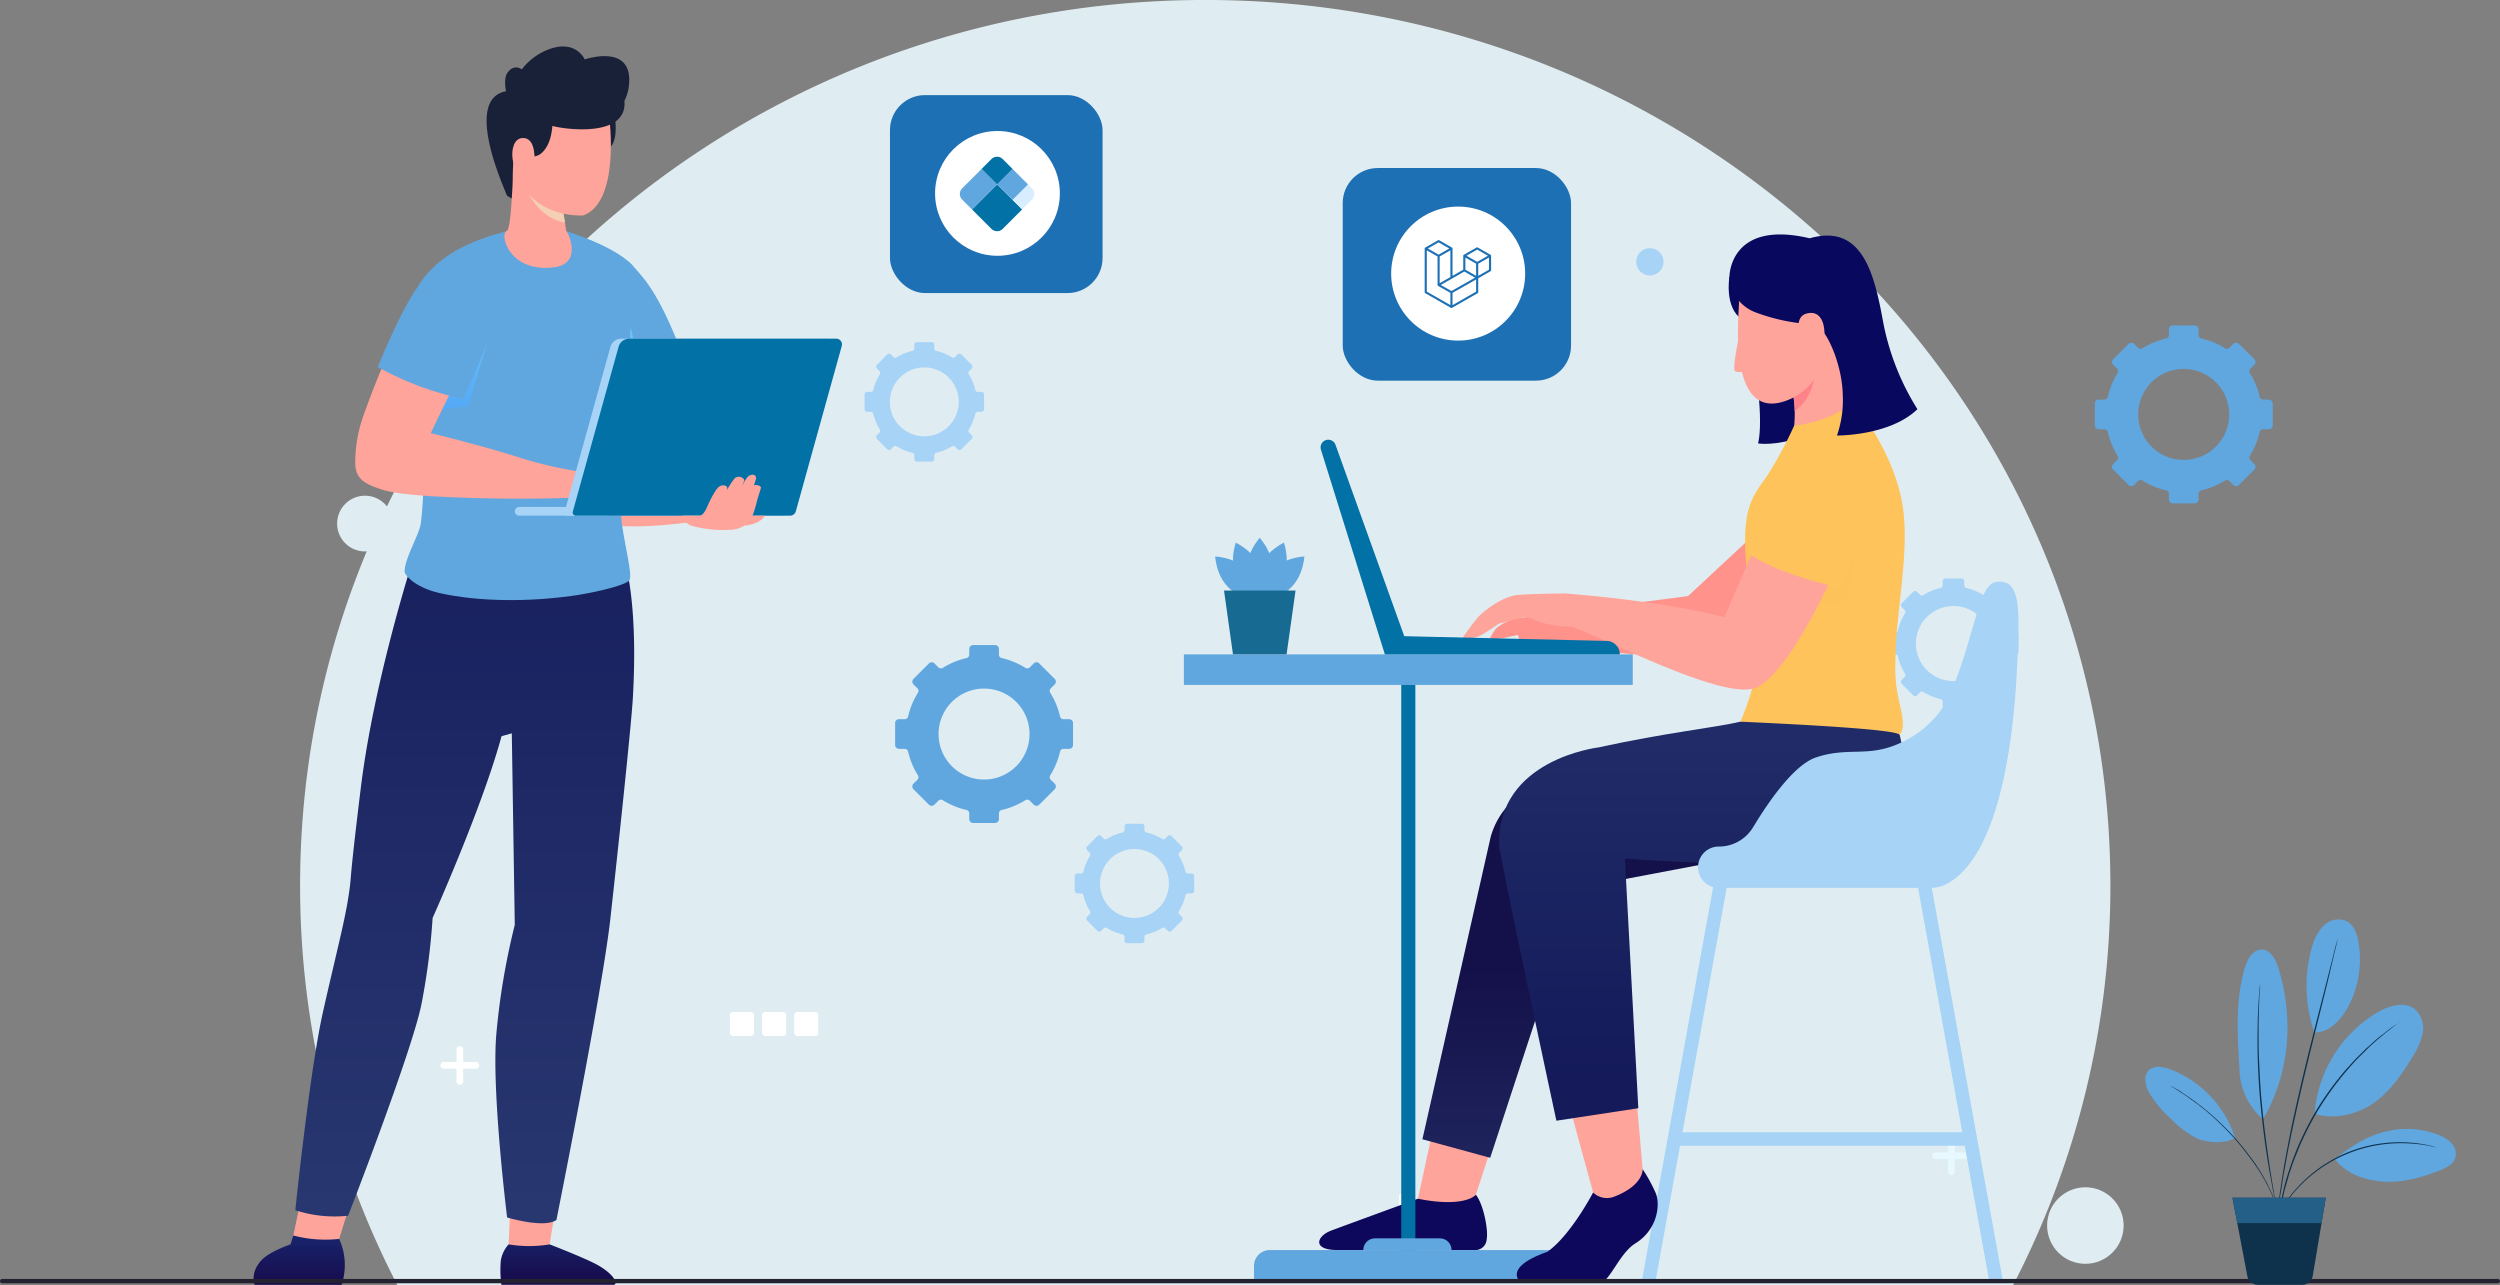 <svg xmlns="http://www.w3.org/2000/svg" xmlns:xlink="http://www.w3.org/1999/xlink" width="571" height="293.511" viewBox="0 0 571 293.511">
  <rect x="0" y="0" width="571" height="293.511" fill="#808080" stroke="none"/>
  <defs>
    <linearGradient id="linear-gradient" x1="0.5" y1="-43.363" x2="0.5" y2="-44.395" gradientUnits="objectBoundingBox">
      <stop offset="0" stop-color="#dfedf2"/>
      <stop offset="1" stop-color="#e8f8ff"/>
    </linearGradient>
    <linearGradient id="linear-gradient-2" x1="0.5" y1="-738.84" x2="0.5" y2="-755.863" xlink:href="#linear-gradient"/>
    <linearGradient id="linear-gradient-3" x1="0.031" y1="-1474.772" x2="1.332" y2="-1473.383" xlink:href="#linear-gradient"/>
    <linearGradient id="linear-gradient-4" x1="0.5" y1="1.445" x2="0.5" y2="0.542" gradientUnits="objectBoundingBox">
      <stop offset="0" stop-color="#283770"/>
      <stop offset="1" stop-color="#141049"/>
    </linearGradient>
    <linearGradient id="linear-gradient-5" x1="0.5" y1="-0.436" x2="0.5" y2="0.898" gradientUnits="objectBoundingBox">
      <stop offset="0" stop-color="#283770"/>
      <stop offset="1" stop-color="#141a5a"/>
    </linearGradient>
    <linearGradient id="linear-gradient-6" x1="-4.917" y1="-0.798" x2="-4.917" y2="1.191" gradientUnits="objectBoundingBox">
      <stop offset="0" stop-color="#1a2f79"/>
      <stop offset="1" stop-color="#160545"/>
    </linearGradient>
    <linearGradient id="linear-gradient-7" x1="6.55" y1="0.965" x2="6.55" y2="-0.276" xlink:href="#linear-gradient-5"/>
    <linearGradient id="linear-gradient-8" x1="-0.678" y1="-0.404" x2="-0.678" y2="1.243" xlink:href="#linear-gradient-6"/>
    <linearGradient id="linear-gradient-9" x1="-32.513" y1="0.127" x2="-32.513" y2="1.272" gradientUnits="objectBoundingBox">
      <stop offset="0" stop-color="#6ec4f7"/>
      <stop offset="1" stop-color="#398ef6"/>
    </linearGradient>
    <linearGradient id="linear-gradient-10" x1="52.892" y1="-0.21" x2="54.599" y2="1.367" gradientUnits="objectBoundingBox">
      <stop offset="0" stop-color="#f4cfb3"/>
      <stop offset="1" stop-color="#f2bb9b"/>
    </linearGradient>
    <linearGradient id="linear-gradient-11" x1="-6.862" y1="-0.475" x2="-6.862" y2="2.443" xlink:href="#linear-gradient-9"/>
  </defs>
  <g id="IT_Service_Tanzania_ic_8" transform="translate(-211.5 -5586.823)">
    <g id="IT_Service_Nicaragua_ic_4" transform="translate(0 3376.822)">
      <g id="IT_Service_Tajikistan_ic_6" transform="translate(-0.5 -975)">
        <g id="Group_307020" data-name="Group 307020">
          <g id="IT_Service_Iraq_ic_6" transform="translate(-638 2249.267)">
            <g id="Group_285611" data-name="Group 285611" transform="translate(785.665 827.75)">
              <g id="Group_285554" data-name="Group 285554" transform="translate(140.875 118.551)">
                <path id="Path_123996" data-name="Path 123996" d="M264.834,71.4C150.657,71.4,58.1,161.941,58.1,273.621a197.792,197.792,0,0,0,22.22,91.294H449.35a197.792,197.792,0,0,0,22.22-91.294C471.57,161.941,379.009,71.4,264.834,71.4Z" transform="translate(-66.096 -81.972)" fill="url(#linear-gradient)"/>
                <circle id="Ellipse_4369" data-name="Ellipse 4369" cx="3.123" cy="3.123" r="3.123" transform="translate(297.17 46.108)" fill="#a7d3f6"/>
                <circle id="Ellipse_4370" data-name="Ellipse 4370" cx="8.738" cy="8.738" r="8.738" transform="translate(391.021 260.609)" fill="url(#linear-gradient-2)"/>
                <path id="Path_123997" data-name="Path 123997" d="M73.975,407.288a6.362,6.362,0,1,1-6.362-6.362A6.362,6.362,0,0,1,73.975,407.288Z" transform="translate(-60.79 -298.27)" fill="#dfedf2"/>
                <g id="Group_285549" data-name="Group 285549" transform="translate(24.067 228.353)">
                  <path id="Path_123998" data-name="Path 123998" d="M97.025,375.863H94.133v-2.892a.764.764,0,0,0-1.529,0v2.892H89.713a.764.764,0,1,0,0,1.528H92.6v2.892a.764.764,0,1,0,1.529,0v-2.892h2.892a.764.764,0,1,0,0-1.528Z" transform="translate(-88.948 -372.207)" fill="#fff"/>
                  <path id="Path_124000" data-name="Path 124000" d="M569.647,413.842h-2.892V410.95a.764.764,0,0,0-1.529,0v2.892h-2.892a.765.765,0,0,0,0,1.529h2.892v2.892a.764.764,0,1,0,1.529,0v-2.892h2.892a.765.765,0,1,0,0-1.529Z" transform="translate(-220.88 -389.559)" fill="url(#linear-gradient-3)"/>
                </g>
                <g id="Group_285553" data-name="Group 285553" transform="translate(90.194 220.569)">
                  <g id="Group_285551" data-name="Group 285551">
                    <rect id="Rectangle_160838" data-name="Rectangle 160838" width="5.481" height="5.481" rx="0.664" fill="#fff"/>
                    <rect id="Rectangle_160839" data-name="Rectangle 160839" width="5.481" height="5.481" rx="0.664" transform="translate(7.331)" fill="#fff"/>
                    <rect id="Rectangle_160840" data-name="Rectangle 160840" width="5.481" height="5.481" rx="0.664" transform="translate(14.663)" fill="#fff"/>
                  </g>
                  <g id="Group_285552" data-name="Group 285552" transform="translate(152.817 41.539)">
                    <rect id="Rectangle_160841" data-name="Rectangle 160841" width="3.527" height="3.527" rx="0.427" fill="#fff"/>
                    <rect id="Rectangle_160842" data-name="Rectangle 160842" width="3.527" height="3.527" rx="0.427" transform="translate(4.718)" fill="#fff"/>
                    <rect id="Rectangle_160843" data-name="Rectangle 160843" width="3.527" height="3.527" rx="0.427" transform="translate(9.436)" fill="#fff"/>
                  </g>
                </g>
              </g>
              <g id="Group_285555" data-name="Group 285555" transform="translate(75.782 171.106)">
                <path id="Path_124001" data-name="Path 124001" d="M125.579,264.183v-3.358a.6.6,0,0,0-.595-.595h-.864a.545.545,0,0,1-.533-.419,11.89,11.89,0,0,0-1.5-3.63.553.553,0,0,1,.072-.687l.608-.608a.6.6,0,0,0,0-.841l-2.374-2.374a.6.6,0,0,0-.841,0l-.607.607a.553.553,0,0,1-.687.072,11.884,11.884,0,0,0-3.631-1.5.545.545,0,0,1-.418-.533v-.861a.6.6,0,0,0-.595-.595h-3.358a.6.6,0,0,0-.595.595v.861a.545.545,0,0,1-.418.533,11.889,11.889,0,0,0-3.632,1.5.554.554,0,0,1-.687-.072l-.607-.607a.6.6,0,0,0-.841,0l-2.374,2.374a.6.6,0,0,0,0,.841l.607.607a.553.553,0,0,1,.072.687,11.9,11.9,0,0,0-1.5,3.631.545.545,0,0,1-.533.419h-.863a.6.6,0,0,0-.6.595v3.358a.6.6,0,0,0,.6.595h.863a.545.545,0,0,1,.533.419,11.888,11.888,0,0,0,1.5,3.63.554.554,0,0,1-.072.688l-.608.608a.6.6,0,0,0,0,.841l2.374,2.374a.594.594,0,0,0,.841,0l.608-.609a.554.554,0,0,1,.687-.072,11.9,11.9,0,0,0,3.63,1.495.545.545,0,0,1,.418.533v.866a.6.6,0,0,0,.595.595h3.358a.6.6,0,0,0,.595-.595v-.866a.545.545,0,0,1,.419-.533,11.881,11.881,0,0,0,3.629-1.495.554.554,0,0,1,.687.072l.609.609a.594.594,0,0,0,.841,0l2.374-2.374a.594.594,0,0,0,0-.841l-.608-.608a.554.554,0,0,1-.072-.687,11.882,11.882,0,0,0,1.5-3.63.545.545,0,0,1,.533-.419h.865A.6.6,0,0,0,125.579,264.183Zm-13.642,6.192A7.869,7.869,0,1,1,119.8,262.5,7.868,7.868,0,0,1,111.938,270.374Z" transform="translate(135.733 -123.842)" fill="#a7d3f6"/>
                <path id="Path_138880" data-name="Path 138880" d="M125.579,264.183v-3.358a.6.6,0,0,0-.595-.595h-.864a.545.545,0,0,1-.533-.419,11.89,11.89,0,0,0-1.5-3.63.553.553,0,0,1,.072-.687l.608-.608a.6.6,0,0,0,0-.841l-2.374-2.374a.6.6,0,0,0-.841,0l-.607.607a.553.553,0,0,1-.687.072,11.884,11.884,0,0,0-3.631-1.5.545.545,0,0,1-.418-.533v-.861a.6.6,0,0,0-.595-.595h-3.358a.6.6,0,0,0-.595.595v.861a.545.545,0,0,1-.418.533,11.889,11.889,0,0,0-3.632,1.5.554.554,0,0,1-.687-.072l-.607-.607a.6.6,0,0,0-.841,0l-2.374,2.374a.6.6,0,0,0,0,.841l.607.607a.553.553,0,0,1,.072.687,11.9,11.9,0,0,0-1.5,3.631.545.545,0,0,1-.533.419h-.863a.6.6,0,0,0-.6.595v3.358a.6.6,0,0,0,.6.595h.863a.545.545,0,0,1,.533.419,11.888,11.888,0,0,0,1.5,3.63.554.554,0,0,1-.072.688l-.608.608a.6.6,0,0,0,0,.841l2.374,2.374a.594.594,0,0,0,.841,0l.608-.609a.554.554,0,0,1,.687-.072,11.9,11.9,0,0,0,3.63,1.495.545.545,0,0,1,.418.533v.866a.6.6,0,0,0,.595.595h3.358a.6.6,0,0,0,.595-.595v-.866a.545.545,0,0,1,.419-.533,11.881,11.881,0,0,0,3.629-1.495.554.554,0,0,1,.687.072l.609.609a.594.594,0,0,0,.841,0l2.374-2.374a.594.594,0,0,0,0-.841l-.608-.608a.554.554,0,0,1-.072-.687,11.882,11.882,0,0,0,1.5-3.63.545.545,0,0,1,.533-.419h.865A.6.6,0,0,0,125.579,264.183Zm-13.642,6.192A7.869,7.869,0,1,1,119.8,262.5,7.868,7.868,0,0,1,111.938,270.374Z" transform="translate(87.733 -233.842)" fill="#a7d3f6"/>
                <path id="Path_124002" data-name="Path 124002" d="M444.323,196.051v-3.659a.648.648,0,0,0-.648-.648h-.941a.594.594,0,0,1-.581-.456,12.956,12.956,0,0,0-1.63-3.956.6.6,0,0,1,.078-.749l.662-.662a.648.648,0,0,0,0-.916l-2.587-2.587a.648.648,0,0,0-.916,0l-.662.661a.6.6,0,0,1-.749.079,12.943,12.943,0,0,0-3.957-1.632.6.6,0,0,1-.456-.581v-.939a.648.648,0,0,0-.648-.648H427.63a.648.648,0,0,0-.648.648v.938a.594.594,0,0,1-.456.581,12.959,12.959,0,0,0-3.958,1.632.6.6,0,0,1-.749-.078l-.661-.661a.648.648,0,0,0-.916,0L417.655,185a.647.647,0,0,0,0,.916l.661.662a.6.6,0,0,1,.079.749,12.941,12.941,0,0,0-1.63,3.957.594.594,0,0,1-.581.456h-.941a.648.648,0,0,0-.648.648v3.659a.648.648,0,0,0,.648.648h.941a.594.594,0,0,1,.581.456,12.961,12.961,0,0,0,1.63,3.956.6.6,0,0,1-.078.749l-.662.663a.647.647,0,0,0,0,.916l2.587,2.588a.648.648,0,0,0,.916,0l.663-.663a.6.6,0,0,1,.749-.078,12.957,12.957,0,0,0,3.955,1.629.6.6,0,0,1,.457.581v.944a.648.648,0,0,0,.648.648h3.659a.648.648,0,0,0,.648-.648v-.944a.594.594,0,0,1,.456-.581,12.958,12.958,0,0,0,3.955-1.629.6.6,0,0,1,.749.079l.664.663a.648.648,0,0,0,.916,0l2.587-2.588a.647.647,0,0,0,0-.916l-.663-.663a.6.6,0,0,1-.078-.749,12.955,12.955,0,0,0,1.63-3.955.594.594,0,0,1,.581-.456h.942A.648.648,0,0,0,444.323,196.051ZM429.458,202.8a8.575,8.575,0,1,1,8.571-8.579A8.574,8.574,0,0,1,429.458,202.8Z" transform="translate(5.265 -110.357)" fill="#a7d3f6"/>
                <path id="Path_124003" data-name="Path 124003" d="M101.893,253.694v-5a.886.886,0,0,0-.886-.886H99.721a.812.812,0,0,1-.795-.624,17.7,17.7,0,0,0-2.229-5.407.824.824,0,0,1,.108-1.024l.905-.905a.886.886,0,0,0,0-1.253l-3.536-3.536a.886.886,0,0,0-1.252,0l-.9.9a.824.824,0,0,1-1.024.108,17.7,17.7,0,0,0-5.409-2.23.813.813,0,0,1-.623-.795v-1.284a.886.886,0,0,0-.886-.886h-5a.886.886,0,0,0-.886.886v1.283a.812.812,0,0,1-.624.795,17.71,17.71,0,0,0-5.409,2.23.824.824,0,0,1-1.024-.108l-.9-.9a.886.886,0,0,0-1.252,0l-3.536,3.536a.886.886,0,0,0,0,1.253l.9.9a.825.825,0,0,1,.107,1.023,17.709,17.709,0,0,0-2.228,5.408.813.813,0,0,1-.795.624H62.145a.886.886,0,0,0-.887.886v5a.886.886,0,0,0,.887.886H63.43a.812.812,0,0,1,.795.624,17.71,17.71,0,0,0,2.229,5.407.824.824,0,0,1-.108,1.024l-.905.905a.886.886,0,0,0,0,1.253l3.536,3.536a.886.886,0,0,0,1.252,0l.906-.907a.825.825,0,0,1,1.024-.107,17.707,17.707,0,0,0,5.406,2.226.812.812,0,0,1,.624.795v1.29a.886.886,0,0,0,.886.886h5a.886.886,0,0,0,.886-.886v-1.29a.812.812,0,0,1,.624-.795,17.7,17.7,0,0,0,5.405-2.227.826.826,0,0,1,1.024.108l.907.907a.886.886,0,0,0,1.252,0l3.536-3.536a.886.886,0,0,0,0-1.253l-.906-.906a.824.824,0,0,1-.108-1.023,17.7,17.7,0,0,0,2.229-5.406.812.812,0,0,1,.795-.624h1.287A.886.886,0,0,0,101.893,253.694Zm-20.319,7.89a10.389,10.389,0,1,1,10.384-10.393A10.387,10.387,0,0,1,81.575,261.584Z" transform="translate(131.742 -146.659)" fill="#60a6df"/>
              </g>
              <g id="Group_285560" data-name="Group 285560" transform="translate(334.731 161.532)">
                <path id="Path_124012" data-name="Path 124012" d="M465.053,292.033s2.06,12.711.748,18.292c0,0,4,.682,10.231-1.607s-1.7-16.685-1.7-16.685" transform="translate(-334.643 -262.591)" fill="#09085f"/>
                <path id="Path_124013" data-name="Path 124013" d="M461,278.039s-1.225,7.076,2.873,9.757l1.425-6.113" transform="translate(-336.395 -268.394)" fill="#09085f"/>
                <path id="Path_124014" data-name="Path 124014" d="M490.968,327.948l-9.023-7.822-1.241,1.153-13.17,12.257-38.609,5.015a11.36,11.36,0,0,0-5.226,2.364,15.462,15.462,0,0,0-1.426,2.238,6.216,6.216,0,0,0,2.641.062c.9-.2,2.687-.567,3.772-.792l.467,1.593s33.377,4.188,41.088,3.48c.2-.017.395-.037.56-.062,6.508-.993,26.155-14.3,26.155-14.3Z" transform="translate(-352.384 -250.94)" fill="#ff928a"/>
                <path id="Path_124015" data-name="Path 124015" d="M486.195,305.842l-13.816,3.815-.608-1.712v-.013a27.141,27.141,0,0,0,.115-3.32,24.964,24.964,0,0,0-1.357-7.656l4.69-2.827,5.81-6.2Z" transform="translate(-332.373 -264.293)" fill="#ffa49a"/>
                <path id="Path_124016" data-name="Path 124016" d="M471.885,302.91a24.964,24.964,0,0,0-1.357-7.656l4.69-2.827,1.534-.392S476.917,299.475,471.885,302.91Z" transform="translate(-332.373 -262.59)" fill="#ff8189"/>
                <path id="Path_124017" data-name="Path 124017" d="M428.405,417.416,422.3,436.087l-5.945,5.311-5.691-9.268,3.849-17.831Z" transform="translate(-357.201 -211.885)" fill="#ffa49a"/>
                <path id="Path_124018" data-name="Path 124018" d="M487.881,288.761a38.559,38.559,0,0,0-5.79,10c-1.433,4.12-4.3,7.934-9.145,9.532-13.112,4.326-10.4-19.822-10.351-22.974.033-2.23-.635-10.279,8.151-11.42C479.276,272.8,488.317,276.421,487.881,288.761Z" transform="translate(-335.771 -270.186)" fill="#ffa49a"/>
                <path id="Path_124019" data-name="Path 124019" d="M446.751,470.058h3.132l5.674-31.35h65.02l5.675,31.35h3.132l-18.005-99.534a1.541,1.541,0,1,0-3.033.548l11.676,64.555H456.114l11.677-64.555a1.538,1.538,0,1,0-3.026-.548l-11.284,62.338-.556,3.1-.368,2.01-.573,3.141Z" transform="translate(-342.233 -230.566)" fill="#a7d3f6"/>
                <path id="Path_124020" data-name="Path 124020" d="M478.02,380.975l-30.936,5.863L426.864,448.5l-15.481-4.233,15.6-69.092A17.8,17.8,0,0,1,438.5,363.1l32.547-10.82" transform="translate(-356.901 -237.604)" fill="url(#linear-gradient-4)"/>
                <path id="Path_124021" data-name="Path 124021" d="M435.067,411.766l1.744,6.536,3.737,13.636.557,3.349,6.2.727,4.82-6.347-1.442-16.647v0l-.134-1.689Z" transform="translate(-347.079 -213.117)" fill="#ffa49a"/>
                <path id="Path_124022" data-name="Path 124022" d="M513.451,349.188l-13.932-3.545-20.636,6c-6.188,1.43-16.78,2.462-32.482,5.889v0s-23.057,2.7-22.638,22.205c.052,2.453,13.092,63.044,13.092,63.044l18.71-2.854L452.5,382.9c11.756.912,40.619,2.544,52.482-2.24C524.078,372.963,513.451,349.188,513.451,349.188Z" transform="translate(-351.77 -240.358)" fill="url(#linear-gradient-5)"/>
                <path id="Path_124023" data-name="Path 124023" d="M488.474,298.359s8.783,10.119,11.151,22.669c1.853,9.828-.962,23.47-1.344,32.287-.338,7.8-.225,8.921.785,13.69.492,2.324,1.439,5.657.028,7.232-.905-1.215-21.751-2.317-36.372-2.988,0,0,3.213-7.417,3.3-11.2.177-7.821-2.411-23.749-2.21-31.306.208-7.775,2.525-10.008,5.232-13.984a95.025,95.025,0,0,0,5.966-11.141A26.668,26.668,0,0,0,488.474,298.359Z" transform="translate(-335.61 -259.967)" fill="#fec35b"/>
                <path id="Path_124024" data-name="Path 124024" d="M485.642,319.109s-2.058,12.135-2.955,16.176l-9.958,1.345Z" transform="translate(-331.46 -251.362)" fill="#fec35b" opacity="0.5" style="mix-blend-mode: multiply;isolation: isolate"/>
                <path id="Path_124025" data-name="Path 124025" d="M491.574,323.288l-6-3.226c-.3.753-7.918,18.316-7.918,18.316-15.276-3.946-36.436-5.411-36.436-5.411s-7.968.054-10.978.369-6.972,3.119-8.715,4.912c-1.048,1.078-3.643,4.787-3.643,4.787a6.338,6.338,0,0,0,4.4-.628c1.981-1.228,3.8-2.5,3.8-2.5l4.963-1.354a4.119,4.119,0,0,1,2.961.332,12.671,12.671,0,0,0,3.047,1.021,30.383,30.383,0,0,0,6.011.689c9.463,3.724,34.88,16.917,41.86,13.87,5.26-2.306,11.681-13.89,15.051-20.591,1.426-2.851,2.306-4.82,2.306-4.82Z" transform="translate(-354.203 -250.967)" fill="#ffa49a"/>
                <path id="Path_124026" data-name="Path 124026" d="M491.559,311.757s-1.634,15.5-6.338,25.05c0,0-14.62-2.851-21.73-8.351a132.684,132.684,0,0,1,10.264-20.924" transform="translate(-335.291 -256.162)" fill="#fec35b"/>
                <path id="Path_124027" data-name="Path 124027" d="M460.95,280.866a9.17,9.17,0,0,0,5.783,8.081,43.415,43.415,0,0,0,10.958,2.62,5.488,5.488,0,0,1,4.332,1.524c1.9,1.877,4.647,8.532,4.806,14.553a24.74,24.74,0,0,1-1.32,9.507s12.083.1,18.379-6.021a57.678,57.678,0,0,1-7.764-19.563c-2.006-11-4.647-22.954-16.844-19.468C460.94,267.769,460.95,280.866,460.95,280.866Z" transform="translate(-336.345 -271.221)" fill="#09085f"/>
                <path id="Path_124028" data-name="Path 124028" d="M472.341,288.523s-1.167-3.784,1.654-4.506c5.594-1.433,4.494,9.447,2.016,9.4S472.341,288.523,472.341,288.523Z" transform="translate(-331.72 -265.969)" fill="#ffa49a"/>
                <path id="Path_124029" data-name="Path 124029" d="M430.506,426.25s-2.351,3.085-13.238.922c0,0-17.558,6.421-19.843,7.287-3.271,1.239-4.42,4.431,1.47,4.431h31.213a2.61,2.61,0,0,0,2.865-2.449C433.374,434.375,432.273,428.516,430.506,426.25Z" transform="translate(-363.81 -206.929)" fill="#0e085d"/>
                <g id="Group_285557" data-name="Group 285557" transform="translate(0 95.911)">
                  <rect id="Rectangle_160844" data-name="Rectangle 160844" width="102.523" height="6.975" fill="#60a6df"/>
                  <rect id="Rectangle_160845" data-name="Rectangle 160845" width="3.222" height="136.61" transform="translate(52.873 143.581) rotate(180)" fill="#0271a6"/>
                  <path id="Rectangle_160846" data-name="Rectangle 160846" d="M0,0H70.488a0,0,0,0,1,0,0V3.923A3.607,3.607,0,0,1,66.882,7.53H3.606A3.606,3.606,0,0,1,0,3.923V0A0,0,0,0,1,0,0Z" transform="translate(86.506 143.581) rotate(180)" fill="#60a6df"/>
                  <path id="Path_124030" data-name="Path 124030" d="M401.844,435.967h20.148a2.667,2.667,0,0,0-2.668-2.668H404.514a2.669,2.669,0,0,0-2.67,2.668Z" transform="translate(-360.857 -299.916)" fill="#60a6df"/>
                </g>
                <path id="Path_124031" data-name="Path 124031" d="M462.743,287.929s-1.439,6.734-.9,7.484,3.083-.082,3.083-.082" transform="translate(-336.024 -264.293)" fill="#ffa49a"/>
                <path id="Path_124032" data-name="Path 124032" d="M455.366,422.135a35.226,35.226,0,0,1,2.95,5.369c1.2,2.812.365,8.5-4.609,11.572-3.534,2.184-5.632,8.231-7.881,9.051h-18.14s-4.782-3.342,5.905-7.125c5.343-3.726,10.462-13.547,10.462-13.547a4.577,4.577,0,0,0,4.85.935C455.629,425.786,455.366,422.135,455.366,422.135Z" transform="translate(-350.582 -208.635)" fill="#0e085d"/>
                <path id="Path_124033" data-name="Path 124033" d="M524,327.333c-4.387.556-4.946,13.648-11.233,27.113A23.176,23.176,0,0,1,502.334,364c-7.579,3.595-11.944.883-19.515,3.418-5.135,1.72-11.072,10.482-14.357,15.935a9.1,9.1,0,0,1-7.789,4.424H460.6a4.715,4.715,0,0,0-4.715,4.714h0a4.715,4.715,0,0,0,4.715,4.715h48.642a8.6,8.6,0,0,0,2.767-.555c13.679-6.365,16.14-37.4,16.742-49.927C529.385,333.535,529.7,326.609,524,327.333Z" transform="translate(-338.445 -247.972)" fill="#a7d3f6"/>
                <path id="Path_124034" data-name="Path 124034" d="M460.288,350.316l-46.233-1.079L398.349,305.52a1.753,1.753,0,0,0-3.323,1.115l14.6,46.755H463.29A3.073,3.073,0,0,0,460.288,350.316Z" transform="translate(-363.718 -257.479)" fill="#0271a6"/>
                <g id="Group_285559" data-name="Group 285559" transform="translate(7.14 69.272)">
                  <g id="Group_285558" data-name="Group 285558">
                    <path id="Path_124035" data-name="Path 124035" d="M385.981,320.187c-6.573,7.948,0,14.311,0,14.311S392.554,328.135,385.981,320.187Z" transform="translate(-375.787 -320.187)" fill="#60a6df"/>
                    <path id="Path_124036" data-name="Path 124036" d="M381.436,320.971c-3,9.869,5.522,13.2,5.522,13.2S390.567,325.767,381.436,320.971Z" transform="translate(-376.725 -319.862)" fill="#60a6df"/>
                    <path id="Path_124037" data-name="Path 124037" d="M390.854,320.971c3,9.869-5.522,13.2-5.522,13.2S381.723,325.767,390.854,320.971Z" transform="translate(-375.136 -319.862)" fill="#60a6df"/>
                    <path id="Path_124038" data-name="Path 124038" d="M395.319,323.2c-1.048,10.261-10.194,10.044-10.194,10.044S385.044,324.1,395.319,323.2Z" transform="translate(-374.931 -318.936)" fill="#60a6df"/>
                    <path id="Path_124039" data-name="Path 124039" d="M377.919,323.2c1.048,10.261,10.194,10.044,10.194,10.044S388.194,324.1,377.919,323.2Z" transform="translate(-377.919 -318.936)" fill="#60a6df"/>
                  </g>
                  <path id="Path_124040" data-name="Path 124040" d="M393.643,343.288H381.4l-2.046-14.574h16.338Z" transform="translate(-377.325 -316.651)" fill="#176a92"/>
                </g>
              </g>
              <g id="Group_285580" data-name="Group 285580" transform="translate(122.252 118.597)">
                <g id="Group_285578" data-name="Group 285578" transform="translate(58.264 261.479)">
                  <g id="Group_285577" data-name="Group 285577" transform="translate(0)">
                    <g id="Group_285576" data-name="Group 285576">
                      <path id="Path_124070" data-name="Path 124070" d="M145.821,423.847l-.488,12.122s5.256,2.22,9.36,0l1.9-11.74" transform="translate(-145.333 -423.847)" fill="#ffa49a"/>
                    </g>
                  </g>
                </g>
                <path id="Path_124071" data-name="Path 124071" d="M109.821,420.742l-3.028,14.425s5.831,2.867,10.389.9l3.755-11.974" transform="translate(-97.791 -163.231)" fill="#ffa49a"/>
                <path id="Path_124072" data-name="Path 124072" d="M144.091,442.571h25.591a.492.492,0,0,0,.492-.584c-.235-1.056-1.745-2.728-4.645-4.231-3.008-1.561-10.419-4.428-10.419-4.428a28.258,28.258,0,0,1-9.369,0,7.307,7.307,0,0,0-1.788,3.7A25.551,25.551,0,0,0,144.091,442.571Z" transform="translate(-87.487 -159.73)" fill="url(#linear-gradient-6)"/>
                <path id="Path_124073" data-name="Path 124073" d="M134.322,310.358s-9.1,28.045-12.144,52.837-1.9,19.035-2.908,25.4c-.908,5.742-3.095,14.036-5.763,25.953-3.036,13.553-6.3,45.195-6.3,45.195A29.081,29.081,0,0,0,119.27,461s14.718-37.836,16.785-48.487A154.17,154.17,0,0,0,138.569,393s11.371-25.354,15.742-41.522l2.346-.66.679,43.757a161.589,161.589,0,0,0-4.232,25.161c-1.062,13.222,2.484,41.66,2.484,41.66s8.4,2.55,11.26.576c0,0,10.462-52.183,12.3-68.636,1.678-15.014,4.789-44.291,5.154-50.531,1.281-21.989-1.869-31.382-1.869-31.382Z" transform="translate(-97.678 -193.94)" fill="url(#linear-gradient-7)"/>
                <path id="Path_124074" data-name="Path 124074" d="M119.294,432.52a28.672,28.672,0,0,1-10.465-.777l-.648,2.026s-4.786,1.631-6.612,3.608c-2.775,3.006-1.548,5.634-1.548,5.634h19.83A14.343,14.343,0,0,0,119.294,432.52Z" transform="translate(-99.751 -160.171)" fill="url(#linear-gradient-8)"/>
                <path id="Path_124075" data-name="Path 124075" d="M181.149,305.745s-9.969,1.327-15.64.684c-6.567-.745-.474-6.994-.474-6.994l15.411,3.711Z" transform="translate(-82.304 -196.979)" fill="#ffa49a"/>
                <path id="Path_124076" data-name="Path 124076" d="M165.536,289.276c1.016-.243,1.988-.509,2.916-.785,9.543-2.806,12.19-6.152,12.19-6.152-5.99-16.8-9.785-20.576-12.588-23.671-5.163-5.7-1.263,12.51-.662,12.829Z" transform="translate(-81.482 -208.628)" fill="#60a6df"/>
                <path id="Path_124077" data-name="Path 124077" d="M167.815,269.356l2.2,10.163-5.3-1.326Z" transform="translate(-81.679 -205.347)" fill="url(#linear-gradient-9)" style="mix-blend-mode: multiply;isolation: isolate"/>
                <path id="Path_124078" data-name="Path 124078" d="M130.463,318.9c-.326,2.715-3.745,8.041-3.725,11.159.005.75,2.572,3.954,9.112,5.113,0,0,11.646,2.788,28.993.433,4.029-.547,11.579-2.122,13.154-3.468,1.084-.927-1.432-9.441-1.821-14.872-.906-12.6,1.282-15.487,1.438-26.263,0-.268.014-.537.014-.805.282-16.617,1.963-24.926,1.186-30.059-3.851-4.3-14.479-7.685-15.158-7.825-.028-.014-11.187-.086-13.618,0-5.569,1.432-15.424,4.392-20.33,12.745.27,6.675-.162,14.785.644,25.179C130.493,291.809,131.862,307.321,130.463,318.9Z" transform="translate(-92.243 -210.099)" fill="#60a6df"/>
                <g id="Group_285579" data-name="Group 285579" transform="translate(53.226)">
                  <path id="Path_124079" data-name="Path 124079" d="M165,232.292s.839,5.789-1.857,6.85l-1.06-6.409" transform="translate(-135.637 -215.658)" fill="#192139"/>
                  <path id="Path_124080" data-name="Path 124080" d="M155.8,263.227c6.529-.784,3.6-7.437,2.9-8.317l-.009.01s-1.086-7.085-1.173-7.424l-11.076-4.835s-.256,12.1-1.368,12.261C143.394,255.715,145.647,264.436,155.8,263.227Z" transform="translate(-140.508 -212.774)" fill="#ffa49a"/>
                  <path id="Path_124081" data-name="Path 124081" d="M149.047,245.81s2.407,5.278,8.106,6.321l-.878-5.51Z" transform="translate(-139.262 -211.898)" fill="url(#linear-gradient-10)" style="mix-blend-mode: multiply;isolation: isolate"/>
                  <path id="Path_124082" data-name="Path 124082" d="M168.622,234.044s2.507,19.08-5.91,22.213c0,0-8.382.79-13.268-5.78-1.406-1.893-3.185-2.317-3.766-4.6-.943-3.713-2.274-10.562-.576-14.689C147.519,225.307,168.393,219.732,168.622,234.044Z" transform="translate(-140.587 -217.684)" fill="#ffa49a"/>
                  <path id="Path_124083" data-name="Path 124083" d="M163.8,222.241s-1.959-4.536-8-2.381a13.966,13.966,0,0,0-6.382,4.651s-1.692-1.365-3.234.725c-1.009,1.369-.363,4.279-.363,4.279-10.04,1.841.1,23.166.22,23.858l1.072.629c.285-3.121.194-5.977.374-8.156.054-.66,1.1-1.042,1.342-1.5,1.974.33,3.916.3,5.034-.651,1.962-1.672,2.36-4.42,2.565-6.276,1.861.629,17.192,3.05,16.44-5.7a10.732,10.732,0,0,0,.916-2.714C175.593,218.148,163.8,222.241,163.8,222.241Z" transform="translate(-141.392 -219.279)" fill="#192139"/>
                  <path id="Path_124084" data-name="Path 124084" d="M149.525,243.962c-3.8,1.456-4.984-7.893-1.378-8.307,2.735-.314,2.848,3.5,2.848,3.5S151.694,243.131,149.525,243.962Z" transform="translate(-140.116 -214.728)" fill="#ffa49a"/>
                </g>
                <path id="Path_124085" data-name="Path 124085" d="M144.379,272.263l-4.37,14.4L131.17,287.9Z" transform="translate(-91.01 -204.538)" fill="url(#linear-gradient-11)" style="mix-blend-mode: multiply;isolation: isolate"/>
                <path id="Path_124086" data-name="Path 124086" d="M119.7,290.649a219.757,219.757,0,0,1,10.079-23.893l14.78,8.485s-5.646,11.27-9.388,19.145c3.611.882,12.937,3.219,20.081,5.522a91.853,91.853,0,0,0,17.459,3.73,41.138,41.138,0,0,0-.39,5.328,363.25,363.25,0,0,1-37.239-.183c-4.851-.32-9-.79-11.192-1.544-3.455-1.189-5.8-2.119-5.963-5.729A31.651,31.651,0,0,1,119.7,290.649Z" transform="translate(-94.699 -206.07)" fill="#ffa49a"/>
                <path id="Path_124087" data-name="Path 124087" d="M147.434,303.558h20.474v-2H147.434a1,1,0,0,0-1,1h0A1,1,0,0,0,147.434,303.558Z" transform="translate(-86.763 -196.39)" fill="#a7d3f6"/>
                <path id="Path_124088" data-name="Path 124088" d="M156.04,311.923h48.928a1.369,1.369,0,0,0,1.318-1l10.491-37.771a1.312,1.312,0,0,0-1.264-1.663H168.275a2.573,2.573,0,0,0-2.477,1.883L155.344,311A.724.724,0,0,0,156.04,311.923Z" transform="translate(-84.292 -204.754)" fill="#a7d3f6"/>
                <path id="Path_124089" data-name="Path 124089" d="M157.491,311.923h48.93a1.368,1.368,0,0,0,1.317-1l10.491-37.771a1.311,1.311,0,0,0-1.263-1.663H169.728a2.573,2.573,0,0,0-2.478,1.883L156.795,311A.724.724,0,0,0,157.491,311.923Z" transform="translate(-83.888 -204.754)" fill="#0271a6"/>
                <path id="Path_124090" data-name="Path 124090" d="M192.142,303.122s-.844,1.894-4.686,2.282l.267-2.282Z" transform="translate(-75.351 -195.953)" fill="#ffa49a"/>
                <path id="Path_124091" data-name="Path 124091" d="M194.346,298.735c-.086-.36-.942-.753-1.635-.52a13.271,13.271,0,0,0,.52-1.621c-.072-1-1.048-.873-1.6-.562-.639.358-1.384,2.012-1.586,2.19a6.508,6.508,0,0,0,.5-1.218,1.471,1.471,0,0,0-2.207-.4,21.809,21.809,0,0,0-1.811,2.767,2.851,2.851,0,0,0,.116-.6c-.141-.594-1.262-.807-2.014-.12-1.1,1-2.671,4.672-2.671,4.672h0c-.723,1.63-1.395,1.834-1.605,1.834h-4.026a3.285,3.285,0,0,0,2.208,2.311,26.247,26.247,0,0,0,8.46.919,6.227,6.227,0,0,0,5.08-2.353,30.485,30.485,0,0,0,1.437-4.562h0C193.666,300.915,194.36,298.8,194.346,298.735Z" transform="translate(-78.449 -197.988)" fill="#ffa49a"/>
                <path id="Path_124092" data-name="Path 124092" d="M131.042,262.277s-3.265,4.079-9.1,18.245a70.1,70.1,0,0,0,19.512,7.283s2.248-4.544,7.53-17.839" transform="translate(-93.576 -207.316)" fill="#60a6df"/>
              </g>
              <line id="Line_660" data-name="Line 660" x2="570" transform="translate(64.835 400.586)" fill="none" stroke="#232230" stroke-linecap="round" stroke-linejoin="round" stroke-width="1"/>
              <path id="Path_138883" data-name="Path 138883" d="M101.893,253.694v-5a.886.886,0,0,0-.886-.886H99.721a.812.812,0,0,1-.795-.624,17.7,17.7,0,0,0-2.229-5.407.824.824,0,0,1,.108-1.024l.905-.905a.886.886,0,0,0,0-1.253l-3.536-3.536a.886.886,0,0,0-1.252,0l-.9.9a.824.824,0,0,1-1.024.108,17.7,17.7,0,0,0-5.409-2.23.813.813,0,0,1-.623-.795v-1.284a.886.886,0,0,0-.886-.886h-5a.886.886,0,0,0-.886.886v1.283a.812.812,0,0,1-.624.795,17.71,17.71,0,0,0-5.409,2.23.824.824,0,0,1-1.024-.108l-.9-.9a.886.886,0,0,0-1.252,0l-3.536,3.536a.886.886,0,0,0,0,1.253l.9.9a.825.825,0,0,1,.107,1.023,17.709,17.709,0,0,0-2.228,5.408.813.813,0,0,1-.795.624H62.145a.886.886,0,0,0-.887.886v5a.886.886,0,0,0,.887.886H63.43a.812.812,0,0,1,.795.624,17.71,17.71,0,0,0,2.229,5.407.824.824,0,0,1-.108,1.024l-.905.905a.886.886,0,0,0,0,1.253l3.536,3.536a.886.886,0,0,0,1.252,0l.906-.907a.825.825,0,0,1,1.024-.107,17.707,17.707,0,0,0,5.406,2.226.812.812,0,0,1,.624.795v1.29a.886.886,0,0,0,.886.886h5a.886.886,0,0,0,.886-.886v-1.29a.812.812,0,0,1,.624-.795,17.7,17.7,0,0,0,5.405-2.227.826.826,0,0,1,1.024.108l.907.907a.886.886,0,0,0,1.252,0l3.536-3.536a.886.886,0,0,0,0-1.253l-.906-.906a.824.824,0,0,1-.108-1.023,17.7,17.7,0,0,0,2.229-5.406.812.812,0,0,1,.795-.624h1.287A.886.886,0,0,0,101.893,253.694Zm-20.319,7.89a10.389,10.389,0,1,1,10.384-10.393A10.387,10.387,0,0,1,81.575,261.584Z" transform="translate(481.525 -48.553)" fill="#60a6df"/>
            </g>
            <g id="Group_269443" data-name="Group 269443" transform="translate(1336.609 814.117)">
              <g id="Group_17428" data-name="Group 17428" transform="translate(42.05 351.128)">
                <g id="Group_17427" data-name="Group 17427" transform="translate(0 0)">
                  <g id="Group_17426" data-name="Group 17426">
                    <path id="Path_9202" data-name="Path 9202" d="M76.1,393.206c4.307,1.489,9.943.16,13.665-2.552s6.38-6.593,8.72-10.474a15.481,15.481,0,0,0,2.286-5.37,5.85,5.85,0,0,0-1.648-5.37c-2.339-1.967-5.9-.957-8.507.532A29.534,29.534,0,0,0,76.1,393.206" transform="translate(-76.1 -368.347)" fill="#60a6df"/>
                  </g>
                </g>
              </g>
              <g id="Group_17431" data-name="Group 17431" transform="translate(46.676 379.477)">
                <g id="Group_17430" data-name="Group 17430" transform="translate(0)">
                  <g id="Group_17429" data-name="Group 17429">
                    <path id="Path_9203" data-name="Path 9203" d="M84.8,428.542c2.605,3.4,7.072,4.945,11.378,5.157s8.56-1.01,12.548-2.552c1.436-.585,3.031-1.329,3.562-2.818a3.562,3.562,0,0,0-.744-3.3,7.489,7.489,0,0,0-2.924-1.967,19.811,19.811,0,0,0-12.654-.691c-4.147,1.063-7.763,3.509-11.166,6.168" transform="translate(-84.8 -421.664)" fill="#60a6df"/>
                  </g>
                </g>
              </g>
              <g id="Group_17434" data-name="Group 17434" transform="translate(40.195 331.578)">
                <g id="Group_17433" data-name="Group 17433" transform="translate(0)">
                  <g id="Group_17432" data-name="Group 17432">
                    <path id="Path_9204" data-name="Path 9204" d="M74.413,357.43c3.562.053,6.274-3.084,7.922-6.274a23.041,23.041,0,0,0,2.127-14.462c-.319-1.808-1.01-3.775-2.658-4.679a4.678,4.678,0,0,0-5.211.957,10.6,10.6,0,0,0-2.712,4.892,32.351,32.351,0,0,0,.532,19.566" transform="translate(-72.61 -331.578)" fill="#60a6df"/>
                  </g>
                </g>
              </g>
              <g id="Group_17437" data-name="Group 17437" transform="translate(24.483 338.494)">
                <g id="Group_17436" data-name="Group 17436" transform="translate(0 0)">
                  <g id="Group_17435" data-name="Group 17435">
                    <path id="Path_9205" data-name="Path 9205" d="M48.823,383.354c6.115-10.368,7.125-23.076,3.509-34.614-.585-1.861-1.7-3.988-3.616-4.147-2.18-.16-3.509,2.286-4.094,4.36-2.074,7.284-1.648,15.047-1.17,22.65a15.694,15.694,0,0,0,5.37,11.751" transform="translate(-43.06 -344.586)" fill="#60a6df"/>
                  </g>
                </g>
              </g>
              <g id="Group_17440" data-name="Group 17440" transform="translate(3.391 365.285)">
                <g id="Group_17439" data-name="Group 17439">
                  <g id="Group_17438" data-name="Group 17438">
                    <path id="Path_9206" data-name="Path 9206" d="M23.866,411.2A24.838,24.838,0,0,0,9.032,395.52c-1.6-.585-3.669-.957-4.892.266-1.17,1.223-.8,3.243-.053,4.785A24.71,24.71,0,0,0,9.3,406.9a22.142,22.142,0,0,0,5.955,4.466c2.339.957,6.54,1.223,8.614-.16" transform="translate(-3.391 -394.974)" fill="#60a6df"/>
                  </g>
                </g>
              </g>
              <g id="Group_17444" data-name="Group 17444" transform="translate(33.756 354.825)">
                <g id="Group_17443" data-name="Group 17443" transform="translate(0 0)">
                  <g id="Group_17442" data-name="Group 17442">
                    <g id="Group_17441" data-name="Group 17441">
                      <path id="Path_9207" data-name="Path 9207" d="M88.467,375.3l-.106.106a1.406,1.406,0,0,0-.319.266q-.479.319-1.276.957c-.266.213-.585.425-.9.691s-.691.532-1.063.851c-.744.638-1.648,1.329-2.552,2.18-.479.425-.957.851-1.436,1.329l-1.489,1.489c-1.063,1.01-2.074,2.18-3.137,3.4a69.915,69.915,0,0,0-6.274,8.56,72.624,72.624,0,0,0-4.838,9.464c-.585,1.542-1.223,2.978-1.648,4.36-.213.691-.479,1.329-.638,2.02-.16.638-.372,1.276-.532,1.861-.372,1.17-.585,2.286-.8,3.243-.106.479-.213.9-.319,1.329-.053.425-.16.8-.213,1.117-.106.691-.213,1.17-.266,1.6-.053.16-.053.319-.106.425a.233.233,0,0,1-.053.159v-.159c0-.106.053-.266.053-.425.053-.372.16-.9.213-1.6l.16-1.117c.053-.425.16-.851.266-1.329.213-.957.425-2.074.744-3.243.16-.585.319-1.223.532-1.861.16-.638.425-1.329.638-2.02.425-1.382,1.01-2.871,1.6-4.36a73.109,73.109,0,0,1,4.838-9.517,72.331,72.331,0,0,1,6.327-8.613c1.117-1.223,2.127-2.393,3.19-3.4l1.489-1.489c.532-.425,1.01-.9,1.436-1.276a27.133,27.133,0,0,1,2.605-2.127c.372-.319.744-.585,1.063-.851a10.78,10.78,0,0,1,.957-.691c.532-.372,1.01-.691,1.329-.9a3.153,3.153,0,0,0,.319-.213Z" transform="translate(-60.5 -375.3)" fill="#0e314c"/>
                    </g>
                  </g>
                </g>
              </g>
              <g id="Group_17448" data-name="Group 17448" transform="translate(33.968 382.497)">
                <g id="Group_17447" data-name="Group 17447">
                  <g id="Group_17446" data-name="Group 17446">
                    <g id="Group_17445" data-name="Group 17445">
                      <path id="Path_9208" data-name="Path 9208" d="M96.736,428.491a2.41,2.41,0,0,1-.425-.053c-.266-.053-.691-.16-1.17-.266a31.191,31.191,0,0,0-4.413-.532,32.13,32.13,0,0,0-26.16,10.847A35.81,35.81,0,0,0,61.857,442c-.319.425-.532.8-.691,1.01s-.213.372-.266.372a1.47,1.47,0,0,1,.213-.372c.16-.213.319-.585.638-1.063a27.4,27.4,0,0,1,2.658-3.562,32.129,32.129,0,0,1,11.857-8.614,31.8,31.8,0,0,1,14.462-2.339,28.693,28.693,0,0,1,4.413.638,6.838,6.838,0,0,1,1.17.319,3.892,3.892,0,0,1,.425.106Z" transform="translate(-60.9 -427.345)" fill="#0e314c"/>
                    </g>
                  </g>
                </g>
              </g>
              <g id="Group_17452" data-name="Group 17452" transform="translate(33.702 336.215)">
                <g id="Group_17451" data-name="Group 17451">
                  <g id="Group_17450" data-name="Group 17450">
                    <g id="Group_17449" data-name="Group 17449">
                      <path id="Path_9209" data-name="Path 9209" d="M73.958,340.3v.159a2.693,2.693,0,0,1-.106.479c-.106.425-.213,1.01-.425,1.808-.372,1.542-.9,3.775-1.542,6.54-1.329,5.53-3.3,13.133-5.317,21.587-1.01,4.2-1.914,8.241-2.712,11.91s-1.436,7.018-1.914,9.783c-.266,1.382-.479,2.659-.638,3.775-.213,1.117-.319,2.074-.479,2.871-.106.744-.213,1.382-.266,1.808a3.389,3.389,0,0,1-.106.478.233.233,0,0,1-.053.16v-.16c0-.106.053-.266.053-.478.053-.425.106-1.063.213-1.808.106-.8.213-1.755.425-2.871.16-1.117.372-2.393.585-3.775.479-2.818,1.117-6.115,1.861-9.836.8-3.669,1.7-7.71,2.712-11.963,2.02-8.454,4.041-16.057,5.423-21.587.691-2.765,1.276-4.945,1.648-6.54.213-.744.319-1.329.479-1.755a1.973,1.973,0,0,0,.106-.479.165.165,0,0,0,.053-.106Z" transform="translate(-60.4 -340.3)" fill="#0e314c"/>
                    </g>
                  </g>
                </g>
              </g>
              <g id="Group_17456" data-name="Group 17456" transform="translate(29.002 346.53)">
                <g id="Group_17455" data-name="Group 17455" transform="translate(0 0)">
                  <g id="Group_17454" data-name="Group 17454">
                    <g id="Group_17453" data-name="Group 17453">
                      <path id="Path_9210" data-name="Path 9210" d="M55.834,409.892a.165.165,0,0,0-.053-.106,1.352,1.352,0,0,0-.106-.372,12.335,12.335,0,0,0-.319-1.436c-.266-1.276-.585-3.084-1.01-5.317-.8-4.519-1.7-10.793-2.286-17.759-.266-3.509-.425-6.806-.479-9.836s0-5.742.053-8.082c.053-1.17.106-2.18.16-3.084s.106-1.7.16-2.34.106-1.117.16-1.489c0-.16.053-.266.053-.372v.372c0,.372-.053.851-.106,1.489s-.106,1.436-.106,2.34c-.053.9-.106,1.967-.106,3.084-.053,2.286-.053,5,0,8.029.106,3.031.266,6.38.532,9.836.585,6.965,1.489,13.239,2.18,17.759.372,2.286.691,4.094.9,5.37.106.638.213,1.117.266,1.436,0,.16.053.266.053.372A.165.165,0,0,1,55.834,409.892Z" transform="translate(-51.559 -359.7)" fill="#0e314c"/>
                    </g>
                  </g>
                </g>
              </g>
              <g id="Group_17460" data-name="Group 17460" transform="translate(9.085 369.606)">
                <g id="Group_17459" data-name="Group 17459">
                  <g id="Group_17458" data-name="Group 17458">
                    <g id="Group_17457" data-name="Group 17457">
                      <path id="Path_9211" data-name="Path 9211" d="M38.718,431.546s-.053-.106-.16-.372a10.915,10.915,0,0,0-.425-1.063c-.106-.213-.16-.479-.266-.744s-.266-.585-.372-.9c-.16-.319-.266-.638-.425-1.01s-.372-.744-.532-1.117c-.213-.372-.425-.8-.638-1.223s-.479-.851-.744-1.276c-.479-.9-1.117-1.808-1.755-2.765-1.329-1.861-2.871-3.881-4.573-5.849a70.147,70.147,0,0,0-5.264-5.264c-.851-.744-1.7-1.489-2.5-2.074-.372-.319-.8-.638-1.17-.9l-1.117-.8c-.691-.532-1.329-.957-1.914-1.329s-1.063-.744-1.489-.957c-.372-.266-.691-.425-.957-.585a2.433,2.433,0,0,0-.319-.213s.106.053.372.159c.266.16.585.319.957.532a8.563,8.563,0,0,1,1.489.957c.585.372,1.223.8,1.967,1.329l1.117.8c.372.319.744.585,1.17.9.8.638,1.648,1.329,2.5,2.074a70.424,70.424,0,0,1,5.317,5.264c1.755,2.02,3.3,4.041,4.626,5.9.585.957,1.223,1.861,1.7,2.765.266.425.479.851.744,1.276.213.425.425.851.585,1.223a10.621,10.621,0,0,1,.532,1.117c.16.372.319.691.425,1.01s.266.638.372.9.16.532.266.744c.16.425.266.8.372,1.063A1.678,1.678,0,0,1,38.718,431.546Z" transform="translate(-14.1 -403.1)" fill="#0e314c"/>
                    </g>
                  </g>
                </g>
              </g>
              <g id="Group_17491" data-name="Group 17491" transform="translate(23.281 395.181)">
                <g id="Group_17490" data-name="Group 17490">
                  <g id="Group_17489" data-name="Group 17489">
                    <path id="Path_9219" data-name="Path 9219" d="M40.8,451.2l3.4,17.865a2.5,2.5,0,0,0,2.446,2.021H56.7a2.466,2.466,0,0,0,2.446-2.074L62.121,451.2Z" transform="translate(-40.8 -451.2)" fill="#0e314c"/>
                  </g>
                </g>
              </g>
              <g id="Group_17494" data-name="Group 17494" transform="translate(23.281 395.181)">
                <g id="Group_17493" data-name="Group 17493">
                  <g id="Group_17492" data-name="Group 17492">
                    <path id="Path_9220" data-name="Path 9220" d="M41.917,457H61.111l1.01-5.8H40.8Z" transform="translate(-40.8 -451.2)" fill="#235f87"/>
                  </g>
                </g>
              </g>
            </g>
          </g>
        </g>
      </g>
    </g>
    <g id="Group_312109" data-name="Group 312109" transform="translate(7.784 135.904)">
      <g id="Group_311853" data-name="Group 311853" transform="translate(406.986 5472.641)">
        <rect id="Rectangle_163854" data-name="Rectangle 163854" width="48.556" height="45.215" rx="8" fill="#1e70b4"/>
      </g>
      <g id="Group_312108" data-name="Group 312108" transform="translate(417.288 5480.841)">
        <g id="Group_312069" data-name="Group 312069" transform="translate(0 0)">
          <circle id="Ellipse_4862" data-name="Ellipse 4862" cx="14.249" cy="14.249" r="14.249" fill="#fff"/>
        </g>
        <g id="PIN" transform="translate(5.659 5.88)">
          <g id="logo" transform="translate(0)">
            <g id="Layer_2">
              <g id="Group_311856" data-name="Group 311856">
                <g id="Layer_1-2">
                  <path id="Shape" d="M412.528,930,409,933.525l4.433,4.433a1.827,1.827,0,0,0,2.582,0l4.43-4.433L416.912,930l-2.185-2.2Z" transform="translate(-406.218 -921.49)" fill="#0271a6"/>
                  <path id="Shape_1_" d="M2.782,411.286.535,413.529a1.827,1.827,0,0,0,0,2.582l2.247,2.242,3.528-3.525,2.2-2.2L4.968,409.1Z" transform="translate(0 -406.318)" fill="#60a6df"/>
                  <path id="Shape_2_" d="M1769.3,931.433l2.193,2.191,2.242-2.242a1.827,1.827,0,0,0,0-2.582l-.9-.9Z" transform="translate(-1757.266 -921.59)" fill="#d8edff"/>
                  <path id="Shape_3_" d="M1252.089,414.124h0l-2.191-2.192,3.533-3.533h0l-3.533,3.533Z" transform="translate(-1241.398 -405.623)" fill="#b1d4e5"/>
                  <path id="Shape_4_" d="M1249.9,411.933l2.191,2.192,1.342,1.342,3.533-3.533-1.34-1.342-2.194-2.191Z" transform="translate(-1241.399 -405.623)" fill="#60a6df"/>
                  <path id="Shape_5_" d="M737.466,2.882,735.225.635a1.827,1.827,0,0,0-2.582,0L730.4,2.882l3.541,3.528Z" transform="translate(-725.432 -0.1)" fill="#0271a6"/>
                </g>
              </g>
            </g>
          </g>
        </g>
      </g>
    </g>
    <g id="Group_312111" data-name="Group 312111" transform="translate(-3.808 103.56)">
      <g id="Group_312110" data-name="Group 312110" transform="translate(521.986 5521.641)">
        <g id="Group_311853-2" data-name="Group 311853" transform="translate(0 0)">
          <rect id="Rectangle_163854-2" data-name="Rectangle 163854" width="52.148" height="48.56" rx="8" fill="#1e70b4"/>
        </g>
        <g id="Group_312108-2" data-name="Group 312108" transform="translate(11.064 8.807)">
          <g id="Group_312069-2" data-name="Group 312069" transform="translate(0)">
            <circle id="Ellipse_4862-2" data-name="Ellipse 4862" cx="15.303" cy="15.303" r="15.303" fill="#fff"/>
          </g>
        </g>
      </g>
      <path id="Path_6500" data-name="Path 6500" d="M15.169,3.509a.244.244,0,0,1,.009.064V6.9a.243.243,0,0,1-.123.211L12.24,8.723V11.91a.243.243,0,0,1-.123.211L6.242,15.48A.246.246,0,0,1,6.2,15.5l-.016.007a.246.246,0,0,1-.125,0L6.039,15.5A.219.219,0,0,1,6,15.48L.123,12.121A.243.243,0,0,1,0,11.91V1.921a.244.244,0,0,1,.009-.064.2.2,0,0,1,.009-.02A.275.275,0,0,1,.032,1.8L.048,1.78A.254.254,0,0,1,.07,1.75L.1,1.732l.027-.02h0L3.06.031a.246.246,0,0,1,.244,0L6.242,1.71h0c.009.006.018.014.027.021l.024.018a.281.281,0,0,1,.022.028l.017.022a.274.274,0,0,1,.016.038c0,.007.006.013.009.02a.244.244,0,0,1,.008.064V8.161l2.448-1.4V3.572a.244.244,0,0,1,.008-.064.151.151,0,0,1,.009-.02.24.24,0,0,1,.016-.038.192.192,0,0,1,.017-.021A.227.227,0,0,1,8.885,3.4l.024-.018a.221.221,0,0,1,.026-.02h0l2.937-1.679a.246.246,0,0,1,.244,0l2.939,1.679h0l.027.021c.008.006.017.012.024.018a.241.241,0,0,1,.022.028l.017.022a.242.242,0,0,1,.016.038.171.171,0,0,1,.009.02Zm-.48,3.253V3.993l-1.028.587-1.421.812V8.161l2.447-1.4ZM11.751,11.77V9l-1.4.792L6.365,12.051v2.8ZM.49,2.342V11.77l5.386,3.079v-2.8L3.062,10.47h0l-.026-.02-.024-.018h0a.232.232,0,0,1-.02-.026.221.221,0,0,1-.018-.024h0a.194.194,0,0,1-.013-.032.165.165,0,0,1-.012-.027h0a.234.234,0,0,1-.005-.035.27.27,0,0,1,0-.027V3.741L1.518,2.93ZM3.182.522.738,1.921l2.445,1.4,2.446-1.4ZM4.455,9.252l1.42-.811v-6.1l-1.026.587-1.422.812v6.1l1.028-.587ZM12,2.174l-2.447,1.4L12,4.971l2.446-1.4Zm-.246,3.218L10.33,4.58,9.3,3.993V6.762l1.42.812,1.028.587V5.392ZM6.12,11.631,9.709,9.6,11.5,8.58l-2.445-1.4L6.24,8.792,3.675,10.259Z" transform="translate(540.701 5538.1)" fill="#1e70b4" fill-rule="evenodd"/>
    </g>
  </g>
</svg>
